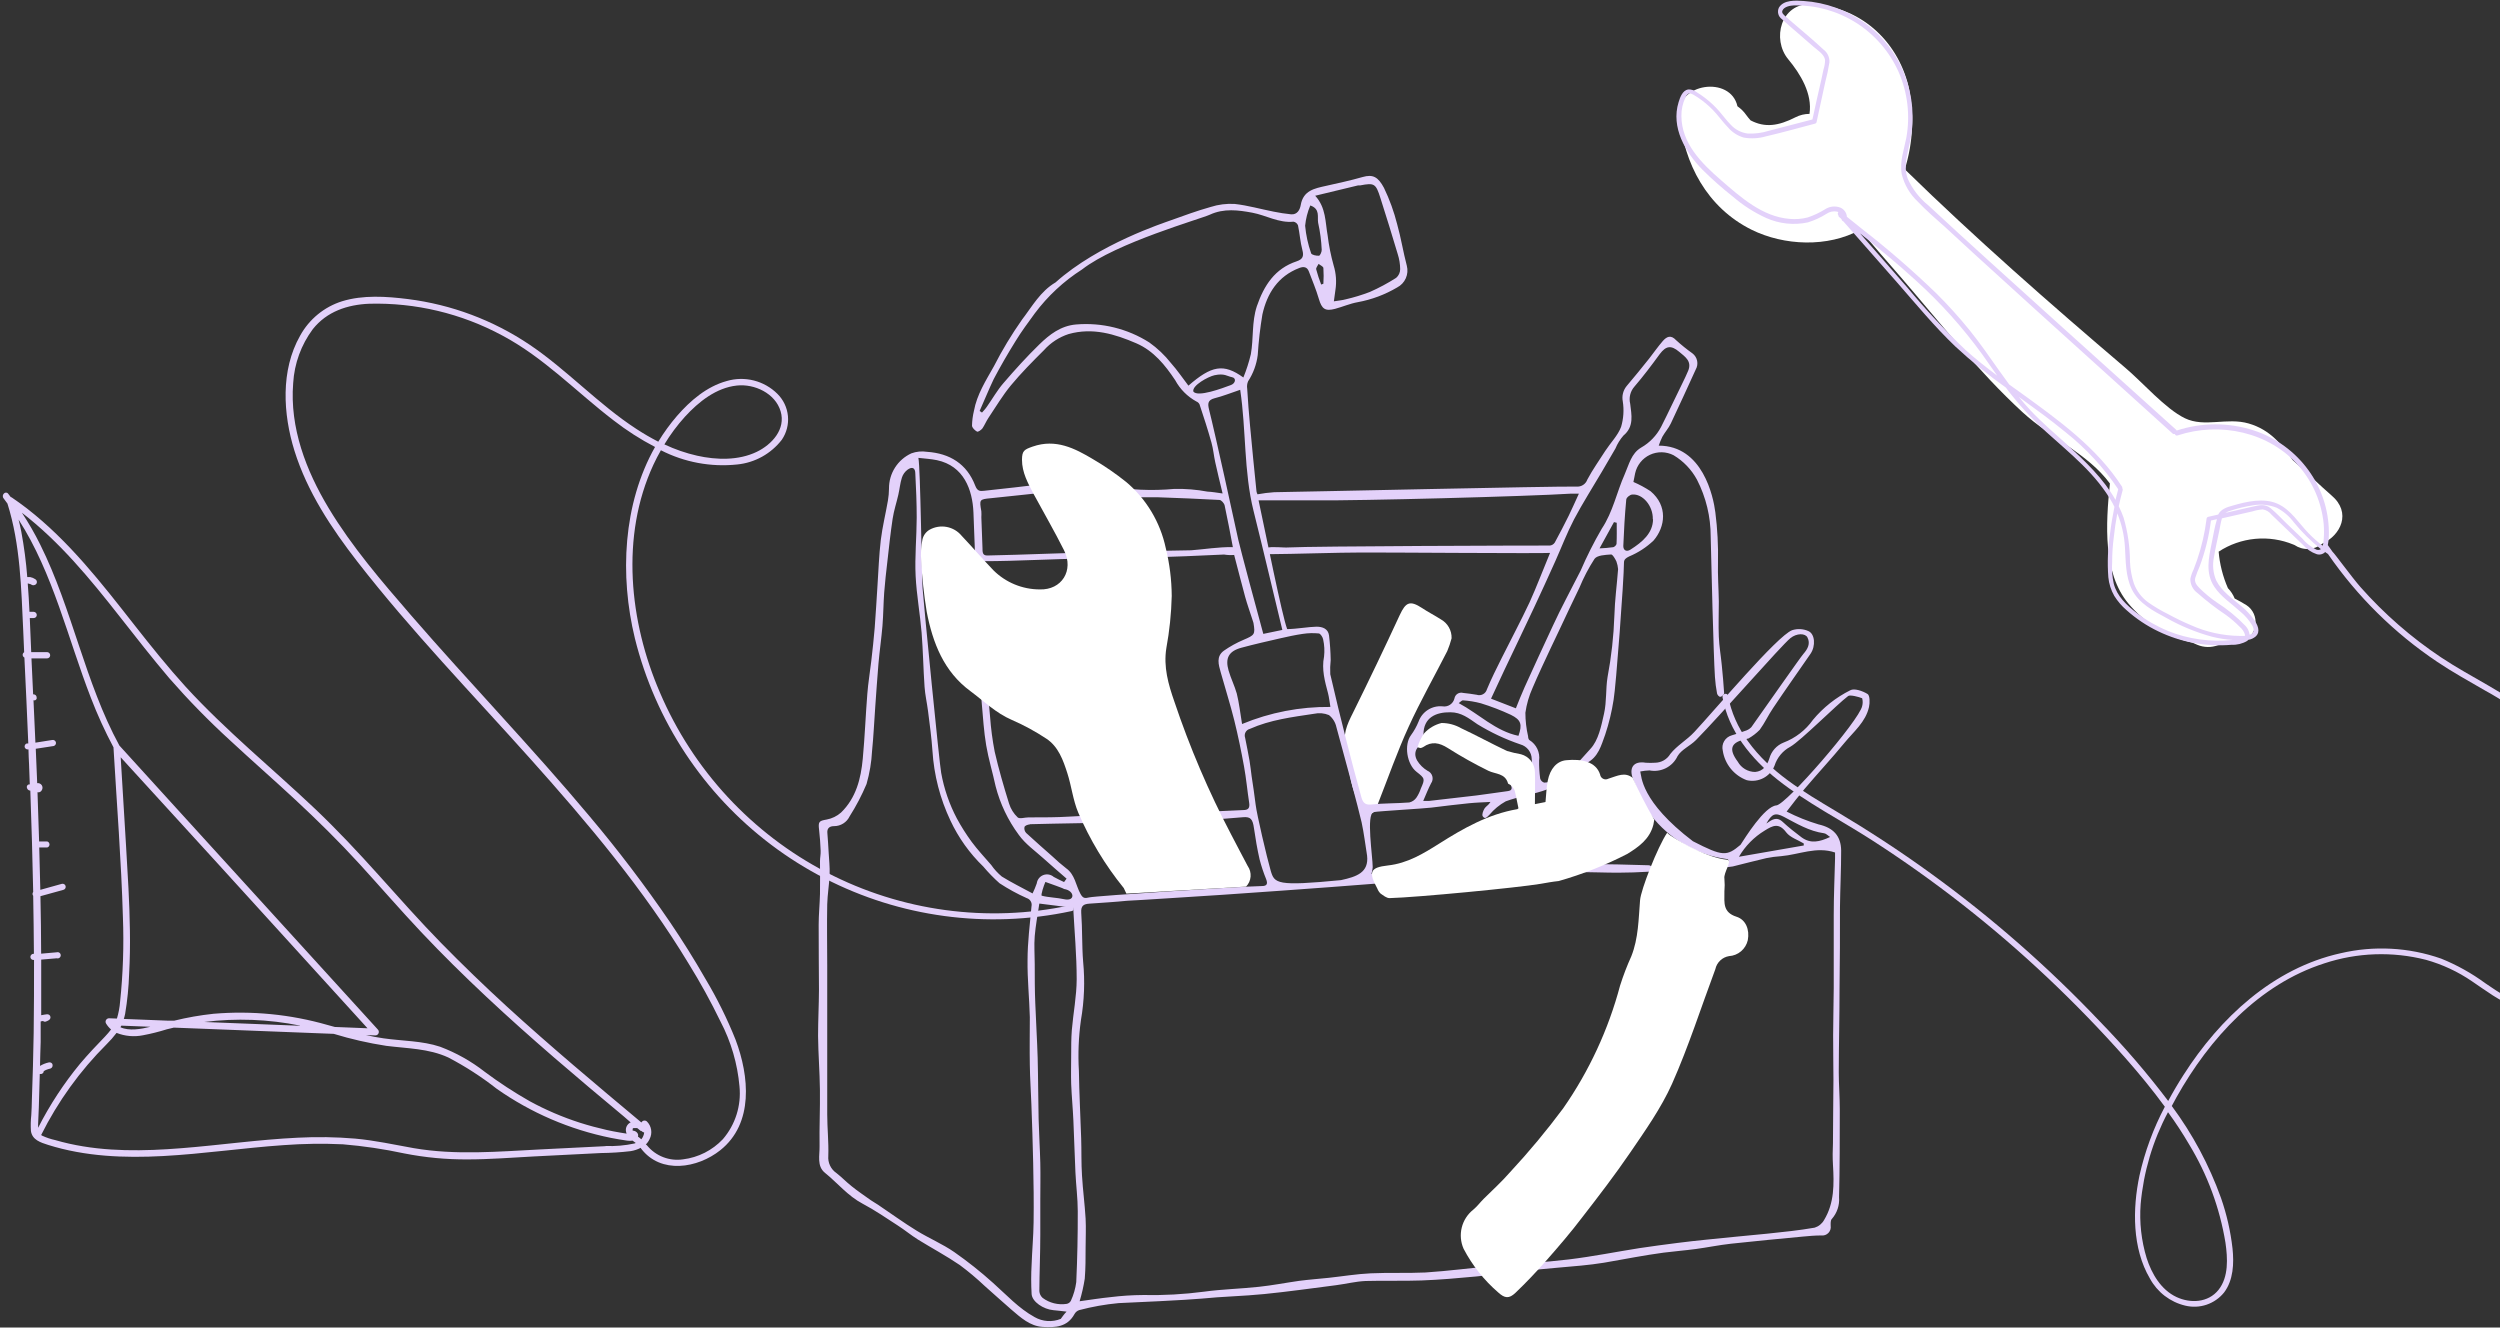 <svg width="887" height="471" viewBox="0 0 887 471" fill="none" xmlns="http://www.w3.org/2000/svg">
<rect x="0" y="0" width="887" height="471" fill="#333333" stroke="none"/>
<g clip-path="url(#clip0_4006_15042)">
<path d="M827.182 175.742C822.935 172.064 818.306 167.471 813.486 163.282C809.579 157.754 805.523 152.481 797.814 150.248C790.106 148.015 782.185 151.758 775.22 148.398C768.255 145.039 760.186 135.64 753.985 130.431C727.293 107.701 700.898 84.567 675.819 60.072C678.803 50.529 679.257 40.373 677.136 30.602C673.059 14.017 659.638 2.195 642.544 1.493C631.82 1.068 628.571 13.911 634.453 21.012C638.828 26.285 643.075 33.26 642.013 40.404C640.293 40.405 638.598 40.813 637.065 41.595C630.949 44.72 626.214 45.38 621.096 42.7C620.553 42.097 620.043 41.466 619.567 40.808C618.721 39.594 617.664 38.543 616.446 37.704C614.025 26.732 594.722 29.432 595.827 41.106C597.44 58.116 605.701 73.68 621.457 81.505C632.988 87.204 648.489 87.884 660.041 81.505C664.607 87.182 669.491 92.647 674.226 98.133C688.199 114.335 701.832 131.749 717.567 146.229C727.76 155.564 740.926 161.113 748.591 171.553C747.105 186.055 746.107 203.256 755.111 214.079C760.953 221.102 768.948 225.998 777.853 228.006C778.427 228.261 779 228.538 779.595 228.772C781.949 229.768 784.597 229.814 786.984 228.899C789.814 228.74 792.615 228.248 795.33 227.432C801.276 225.901 801.934 217.843 796.986 214.674C795.479 213.718 794.098 213.016 792.867 212.357C792.311 210.987 791.496 209.738 790.467 208.678C788.669 204.572 787.557 200.197 787.176 195.729C791.062 193.181 795.512 191.62 800.137 191.183C804.763 190.746 809.425 191.445 813.719 193.22L814.08 193.369C815.545 194.365 817.291 194.86 819.06 194.78C820.828 194.699 822.523 194.048 823.891 192.923C830.474 189.967 834.466 181.866 827.182 175.742Z" fill="white"/>
<path d="M515.027 226.454C514.623 228.014 514.104 229.542 513.477 231.026C508.912 239.999 503.921 248.78 499.759 257.923C495.724 266.747 492.518 275.954 488.951 285.012C488.716 285.743 488.425 286.454 488.08 287.138C487.893 287.63 487.561 288.052 487.129 288.351C486.697 288.649 486.184 288.809 485.659 288.809C485.134 288.809 484.621 288.649 484.189 288.351C483.757 288.052 483.425 287.63 483.238 287.138C480.39 282.091 478.754 276.449 478.46 270.66C478.519 269.026 478.303 267.395 477.823 265.833C476.04 261.006 477.93 257.073 480.053 252.863C485.716 241.423 491.244 229.87 496.638 218.204C498.761 213.654 500.226 212.91 504.558 215.738C506.682 217.162 509.018 218.332 511.162 219.714C512.366 220.37 513.364 221.347 514.047 222.537C514.729 223.727 515.068 225.083 515.027 226.454Z" fill="white"/>
<path d="M433.779 175.083C432.781 170.958 431.932 167.492 431.167 164.005C430.658 161.709 430.466 159.327 429.829 157.052C428.555 152.481 427.09 147.973 425.582 143.444C425.347 142.988 424.955 142.633 424.478 142.445C421.297 140.709 418.686 138.087 416.961 134.896C413.372 129.517 409.338 124.499 403.201 121.82C395.514 118.503 387.678 116.121 379.141 118.524C375.781 119.62 372.77 121.586 370.414 124.222C366.379 128.241 362.323 132.323 358.692 136.704C355.719 140.297 353.32 144.358 350.708 148.249C349.901 149.461 349.349 150.822 348.584 151.97C348.138 152.566 347.013 153.331 346.652 153.14C345.866 152.715 344.889 151.758 344.868 151.013C344.906 149.258 345.134 147.511 345.548 145.804C346.609 139.957 349.795 135.024 352.619 129.984C355.559 124.227 358.901 118.685 362.621 113.399C366.188 108.743 369.118 103.363 374.512 100.195C389.738 86.544 413.096 79.039 415.22 78.231C419.955 76.551 424.669 74.786 429.49 73.447C432.264 72.551 435.181 72.183 438.09 72.362C442.719 72.872 447.263 74.191 451.85 75.084C453.907 75.508 455.983 75.827 458.072 76.041C460.302 76.232 461.215 74.361 461.491 72.787C462.383 67.535 466.439 66.855 470.495 65.941C474.55 65.026 479.158 64.048 483.427 62.815C487.164 61.731 488.969 62.815 491.029 66.642C493.029 70.788 494.601 75.126 495.722 79.591C497.081 84.418 497.845 89.394 499.141 94.284C499.529 95.765 499.401 97.334 498.78 98.733C498.159 100.132 497.08 101.278 495.722 101.981C491.402 104.539 486.664 106.31 481.728 107.212C478.989 107.701 476.398 108.849 473.701 109.572C470.134 110.529 468.966 109.572 467.946 106.106C466.927 102.64 465.61 99.557 464.379 96.304C463.763 94.667 462.531 94.497 461.024 95.071C453.4 97.984 449.578 104.086 447.9 111.55C447.102 116.323 446.549 121.135 446.244 125.966C445.825 129.29 444.656 132.475 442.825 135.279C442.469 136.109 442.359 137.024 442.507 137.916C442.783 142.338 443.101 146.74 443.526 151.141C444.227 158.881 445.012 166.599 445.798 174.318C445.86 174.689 445.982 175.048 446.159 175.381C448.111 175.02 450.082 174.772 452.063 174.637C466.078 174.424 549.871 172.51 559.342 172.638C560.168 172.712 560.995 172.508 561.692 172.057C562.388 171.606 562.914 170.935 563.185 170.15C565.054 166.62 567.432 163.303 569.556 159.965C571.425 157.095 574.015 154.522 575.162 151.46C576.036 148.516 576.239 145.414 575.757 142.381C575.572 141.426 575.602 140.442 575.844 139.501C576.087 138.559 576.536 137.684 577.158 136.937C579.834 133.727 582.509 130.559 585.121 127.22C586.778 125.094 588.243 122.968 589.984 120.969C591.343 119.438 592.808 118.673 594.698 120.714C596.53 122.379 598.459 123.934 600.474 125.37C601.335 126.02 601.929 126.962 602.144 128.02C602.359 129.077 602.18 130.177 601.642 131.111C598.733 137.49 595.824 143.869 592.808 150.248C592.023 151.928 590.685 153.374 589.793 154.99C589.297 156.001 588.871 157.045 588.519 158.115C604.084 158.115 607.906 176.167 608.607 181.802C609.353 187.647 609.665 193.538 609.542 199.429C609.414 204.086 609.775 208.785 609.839 213.463C609.839 217.715 609.669 221.776 609.839 225.923C609.966 229.282 610.561 232.599 610.879 235.937C611.198 239.276 611.538 242.635 611.729 245.995C611.729 246.42 610.922 247.164 610.412 247.228C609.903 247.292 609.287 246.505 609.202 246.016C608.839 244.09 608.591 242.145 608.459 240.19C607.928 232.174 607.163 198.94 606.951 190.35C606.96 183.338 605.293 176.427 602.088 170.193C600.149 166.606 597.281 163.609 593.785 161.517C592.493 160.852 591.066 160.492 589.614 160.464C588.162 160.436 586.722 160.742 585.406 161.358C584.09 161.974 582.932 162.883 582.021 164.017C581.111 165.15 580.471 166.477 580.152 167.896C579.919 169.044 579.685 170.193 579.536 171.001C581.653 171.911 583.685 173.007 585.61 174.275C591.81 179.484 590.876 186.905 586.693 191.774C584.168 194.177 581.224 196.094 578.007 197.43C576.84 198.026 576.16 198.472 576.181 199.705C576.181 205.489 573.336 243.741 572.508 248.27C571.867 252.48 570.865 256.628 569.513 260.666C568.112 264.43 567.135 268.703 562.803 270.787C561.465 271.425 560.68 273.381 559.469 274.211C556.18 276.511 552.665 278.47 548.979 280.058C544.201 281.865 539.02 282.524 534.242 284.31C532.035 285.53 530.071 287.145 528.445 289.073C527.659 289.796 526.916 290.923 526.067 289.605C525.706 289.052 526.215 287.649 526.704 286.862C527.192 286.075 528.126 285.714 528.827 284.523C526.3 284.672 523.752 284.736 521.225 284.991C516.766 285.459 512.285 285.969 507.826 286.543C505.384 286.862 488.714 287.819 487.376 288.138C484.637 288.776 487.037 303.872 487.037 307.7C486.967 308.499 486.818 309.29 486.591 310.06C495.531 309.486 504.556 308.784 513.58 308.359C519.951 308.061 526.194 308.359 532.501 308.082C542.736 307.7 552.95 306.955 563.185 306.679C570.469 306.488 577.753 306.828 585.036 306.998C585.61 306.998 586.183 307.657 586.735 307.997C586.204 308.444 585.695 309.23 585.121 309.273C581.405 309.486 577.689 309.634 573.973 309.634C569.386 309.634 564.821 309.401 560.255 309.464C553.205 309.464 546.155 309.805 539.02 310.081C534.773 310.251 530.526 310.655 526.279 310.953C523.837 311.102 521.374 311.335 518.932 311.378C511.818 311.378 495.424 313.249 433.991 317.459C428.916 317.778 401.396 319.585 400.015 319.585C395.556 320.032 391.097 320.287 386.637 320.606C384.514 320.755 383.452 321.265 383.622 323.859C384.047 329.643 383.834 335.469 384.301 341.252C384.966 348.153 384.702 355.111 383.516 361.941C382.683 367.906 382.441 373.938 382.794 379.951C382.9 387.924 383.346 395.919 383.601 403.893C383.749 408.315 383.601 412.738 383.898 417.14C384.195 422.2 384.875 427.261 385.172 432.321C385.363 435.787 385.172 439.253 385.172 442.719C385.172 446.185 385.172 450.054 384.875 453.669C384.451 456.38 383.841 459.059 383.049 461.685C386.892 461.154 390.46 460.58 394.07 460.218C397.853 459.747 401.66 459.499 405.473 459.474C412.748 459.631 420.024 459.233 427.239 458.283C433.609 457.411 440.192 457.263 446.648 456.561C451.447 456.051 456.225 455.115 461.024 454.435C464.485 453.988 467.968 453.733 471.429 453.371C476.355 452.84 481.261 452.011 486.293 451.777C492.77 451.479 499.289 451.777 505.745 451.479C514.005 450.948 522.202 449.842 530.441 449.098C539.169 448.311 547.939 447.907 556.624 446.844C565.309 445.781 573.272 444.165 581.617 442.846C586.162 442.145 590.749 441.571 595.314 440.975C598.683 440.55 602.06 440.167 605.443 439.827C612.642 439.083 619.862 438.402 627.082 437.701C632.688 437.105 638.294 436.553 643.836 435.574C645.263 435.134 646.465 434.159 647.191 432.853C650.865 426.793 650.737 420.095 650.334 413.227C650.185 410.697 650.207 408.167 650.334 405.615C650.334 398.152 650.483 390.731 650.504 383.183C650.504 377.888 650.377 372.551 650.398 367.342C650.398 361.707 650.589 356.094 650.61 350.459C650.61 341.848 650.61 333.236 650.61 324.604C650.61 317.948 650.907 311.272 651.077 304.595C651.077 303.83 651.077 303.064 651.077 302.469C644.452 300.236 638.336 303.213 631.966 303.766C630.19 303.88 628.423 304.115 626.678 304.468C622.686 305.382 618.736 306.466 614.765 307.423C613.746 307.586 612.718 307.686 611.686 307.721L611.07 306.679L613.491 305.595C613.152 305.084 613.067 304.85 612.982 304.829C607.614 304.145 602.435 302.402 597.744 299.701C593.053 297.001 588.943 293.396 585.652 289.095C582.573 285.331 581.278 280.908 579.515 276.698C577.753 272.488 579.515 269.873 583.911 270.617C585.028 270.692 586.149 270.692 587.266 270.617C588.348 270.597 589.407 270.302 590.343 269.759C591.279 269.216 592.062 268.443 592.617 267.513C594.953 264.536 598.499 262.558 601.111 259.752C608.713 251.587 630.458 225.731 635.809 223.605C637.712 222.981 639.778 223.087 641.606 223.903C643.964 224.923 644.261 229.176 642.392 231.94C637.996 238.319 633.452 244.698 629.078 251.247C627.379 253.734 626.126 256.541 624.342 258.944C623.143 260.165 621.778 261.21 620.286 262.048C620.159 262.048 619.947 262.048 619.777 262.154C614.128 263.281 613.13 265.62 616.57 270.256C617.183 271.353 618.077 272.269 619.159 272.907C620.241 273.546 621.472 273.886 622.728 273.892C625.553 273.636 626.975 271.638 627.782 269.044C628.137 267.793 628.773 266.641 629.642 265.675C630.511 264.71 631.589 263.956 632.794 263.473C637.001 261.879 640.638 259.066 643.242 255.393C646.882 251.022 651.386 247.453 656.471 244.91C657.872 244.102 660.888 245.165 662.608 246.229C663.457 246.739 663.457 249.376 663.118 250.864C661.928 256.18 657.703 259.56 654.454 263.515C649.867 269.086 644.94 274.381 640.269 279.888C638.145 282.439 636.022 285.161 633.898 287.946C637.525 289.805 641.313 291.328 645.216 292.497C650.44 293.666 653.18 296.537 653.243 301.788C653.243 308.508 652.904 315.227 652.819 321.946C652.819 331.493 652.819 341.082 652.67 350.566C652.67 360.538 652.415 370.51 652.394 380.482C652.394 384.735 652.755 389.179 652.755 393.517C652.755 403.935 652.755 414.375 652.5 424.773C652.611 426.166 652.44 427.568 651.999 428.894C651.557 430.22 650.854 431.443 649.931 432.491C649.464 432.938 649.506 434.086 649.527 434.915C649.596 435.373 649.559 435.841 649.417 436.282C649.275 436.723 649.033 437.125 648.71 437.457C648.387 437.789 647.992 438.041 647.555 438.194C647.118 438.347 646.652 438.396 646.193 438.339C644.07 438.339 641.798 438.53 639.61 438.743C631.116 439.551 622.622 440.337 614.128 441.273C609.881 441.741 605.847 442.591 601.706 443.144C597.565 443.697 594.061 443.952 590.239 444.441C586.862 444.888 583.507 445.462 580.152 446.036C576.457 446.652 572.763 447.418 569.068 448.013C566.392 448.439 563.695 448.779 560.998 449.034C554.628 449.65 548.257 450.118 541.887 450.777C535.516 451.437 529.74 452.33 523.646 452.904C517.551 453.478 510.777 454.073 504.322 454.307C497.867 454.541 491.114 454.307 484.51 454.498C480.963 454.647 477.438 455.562 473.892 456.008C465.398 457.092 456.904 458.304 448.516 459.134C441.148 459.878 433.652 460.005 426.326 460.75C421.484 461.217 401.353 462.174 396.873 462.344C392.148 462.787 387.467 463.619 382.879 464.832C382.156 465.082 381.555 465.599 381.201 466.278C378.653 470.892 374.364 471.062 369.925 470.786C365.487 470.509 362.175 467.511 358.926 464.726C355.677 461.94 352.555 459.049 349.327 456.221C346.546 453.588 343.611 451.124 340.536 448.842C335.758 445.589 330.64 442.846 325.671 439.784C323.229 438.254 321.021 436.404 318.6 434.852C314.459 432.172 310.404 429.366 306.05 427.069C300.805 424.305 297.174 419.734 292.693 416.119C289.742 413.737 290.846 409.91 290.782 406.699C290.676 400.044 290.995 393.368 290.91 386.691C290.825 380.015 290.315 373.933 290.251 367.555C290.251 362.09 290.549 356.625 290.57 351.161C290.57 343.485 290.421 335.809 290.464 328.133C290.464 324.476 290.846 320.84 290.931 317.183C291.016 313.526 290.931 309.486 290.931 305.637C290.931 304.361 291.228 303.086 291.165 301.81C291.058 299.343 290.91 296.855 290.612 294.41C290.251 291.497 290.612 291.242 293.288 290.774C295.188 290.427 296.958 289.566 298.406 288.287C303.714 283.12 305.456 276.316 306.114 269.15C306.836 261.495 307.112 253.819 307.728 246.165C308.025 242.274 308.684 238.404 309.129 234.534C309.575 230.664 310.021 226.709 310.34 222.797C310.743 217.758 310.998 212.697 311.338 207.658C311.699 202.299 311.869 197.026 312.506 191.604C313.079 186.905 314.226 182.291 315.033 177.613C315.274 176.208 315.402 174.786 315.415 173.361C315.389 170.725 316.127 168.139 317.541 165.916C318.954 163.692 320.982 161.928 323.378 160.837C325.144 160.195 327.044 160.012 328.899 160.305C336.969 160.858 343.042 164.558 346.015 172.319C346.779 174.318 347.735 174.296 349.2 174.126C356.377 173.318 363.555 172.617 370.69 171.596C378.049 170.74 385.495 171.005 392.774 172.383C400.636 173.839 408.66 174.204 416.621 173.467C420.572 173.377 424.522 173.697 428.407 174.424C430.084 174.509 431.656 174.785 433.779 175.083ZM378.419 465.364C376.402 465.13 375.085 464.96 373.748 464.853C370.201 464.534 366.23 461.898 366.018 459.155C365.816 455.657 365.816 452.149 366.018 448.651C366.188 443.654 366.655 438.658 366.719 433.767C366.825 426.644 366.719 419.542 366.57 412.504C366.422 405.466 366.188 398.662 365.933 391.73C365.763 387.138 365.445 382.524 365.381 377.91C365.275 372.254 365.381 366.576 365.381 360.899C365.211 354.159 364.489 347.44 364.574 340.7C364.574 334.321 365.402 327.942 365.976 321.563C366.115 320.952 366.017 320.311 365.701 319.77C365.386 319.229 364.877 318.829 364.277 318.65C360.927 317.155 357.703 315.391 354.636 313.377C352.576 311.55 350.652 309.575 348.881 307.466C344.023 302.776 340.065 297.234 337.202 291.115C333.532 283.358 331.37 274.973 330.832 266.407C330.513 261.687 329.855 256.966 329.26 252.267C328.899 249.397 328.22 246.526 328.029 243.635C327.583 237.256 327.498 230.877 326.988 224.498C326.436 217.779 325.204 211.081 324.865 204.362C324.525 197.643 325.226 190.562 325.247 183.652C325.247 178.464 325.034 173.276 324.758 168.088C324.758 165.961 323.654 165.451 321.977 166.663C321.036 167.377 320.339 168.365 319.981 169.491C319.365 171.447 319.195 173.51 318.728 175.53C318.091 178.336 317.156 181.1 316.71 184.035C315.946 189.074 315.415 194.156 314.842 199.216C314.417 202.874 313.992 206.51 313.716 210.188C313.44 213.867 313.419 218.098 313.1 222.031C312.718 226.518 312.081 230.962 311.678 235.448C311.232 240.594 310.913 245.761 310.531 250.906C310.149 256.052 309.936 261.283 309.406 266.45C309.202 270.417 308.547 274.347 307.452 278.165C305.771 282.153 303.761 285.994 301.442 289.647C300.944 290.689 300.161 291.568 299.183 292.181C298.206 292.795 297.075 293.118 295.921 293.113C294.52 293.113 293.394 293.709 293.543 295.473C293.734 297.812 293.883 300.173 294.01 302.533C294.138 304.893 294.456 307.657 294.35 310.209C294.222 313.781 293.585 317.353 293.5 320.84C293.352 328.133 293.5 335.426 293.5 342.72V378.866C293.5 384.373 293.5 389.859 293.5 395.366C293.5 400.278 294.053 405.19 293.883 410.102C293.777 411.284 293.988 412.474 294.496 413.547C295.004 414.62 295.789 415.537 296.771 416.204C298.639 417.65 300.274 419.393 302.143 420.861C304.267 422.583 306.624 424.156 308.875 425.772C309.724 426.368 310.616 426.835 311.465 427.41C316.073 430.493 320.554 433.788 325.247 436.659C329.6 439.338 334.378 441.337 338.561 444.228C343.383 447.597 347.993 451.262 352.364 455.2C357.142 459.453 361.389 464.173 367.101 467.32C368.497 468.118 370.056 468.588 371.659 468.695C373.263 468.801 374.87 468.542 376.36 467.937C376.869 467.32 377.379 466.406 378.419 465.364ZM348.839 199.11C348.839 202.3 348.839 206.021 348.839 209.742C348.839 213.463 349.051 217.035 349.221 220.692C349.476 226.773 349.688 232.854 350.049 238.914C350.347 244.06 350.771 249.205 351.281 254.33C351.579 258.484 352.125 262.616 352.916 266.705C354.339 272.892 356.123 279.016 358.012 285.097C358.593 286.971 359.646 288.662 361.07 290.009C361.771 290.647 363.597 290.009 364.914 290.009H365.678C370.265 290.009 374.852 290.009 379.417 289.732C385.788 289.456 392.01 288.924 398.317 288.712C406.917 288.414 415.517 288.414 424.096 288.159C429.787 288.01 435.457 287.606 441.084 287.415C442.974 287.415 443.462 286.628 443.207 284.842C442.549 280.589 442.167 276.209 441.381 271.935C440.383 266.45 439.258 260.985 437.92 255.584C436.582 250.184 434.713 244.272 433.121 238.574C432.356 235.831 431.38 232.876 434.31 230.813C436.462 229.321 438.76 228.053 441.169 227.028C445.14 225.327 445.416 225.136 444.736 221.032C444.613 220.533 444.457 220.043 444.269 219.565C443.441 216.971 442.507 214.398 441.785 211.783C440.426 206.807 439.173 201.81 437.878 196.899C436.68 196.995 435.475 196.945 434.289 196.75C425.094 197.196 416.005 197.558 406.811 197.834C399.761 198.047 392.711 198.196 385.576 198.196C373.472 198.26 361.198 199.11 348.839 199.11ZM549.956 196.176C547.28 196.41 490.179 195.984 483.299 196.027C474.805 196.027 458.836 196.58 450.406 196.622C449.451 196.622 450.619 194.921 449.663 194.39C450.64 193.773 455.927 194.39 456.925 194.241C465.844 193.752 543.649 193.539 549.914 193.56C550.261 193.522 550.596 193.407 550.893 193.223C551.191 193.039 551.444 192.791 551.634 192.497C553.354 189.372 555.01 186.118 556.581 182.972C557.813 180.463 558.917 177.89 560.191 175.147C559.087 175.147 558.238 175.147 557.388 175.147C542.12 176.125 481.813 177.698 466.927 177.528C460.111 177.528 453.315 177.528 446.541 177.528C449.026 189.053 454.866 218.438 456.692 223.201C459.813 223.201 464.443 222.372 467.118 222.35C469.242 222.35 471.195 223.073 471.535 225.412C471.882 228.32 472.081 231.244 472.13 234.173C471.943 235.845 471.894 237.531 471.981 239.212C473.786 247.143 475.74 255.053 477.736 262.941C479.392 269.554 481.176 276.145 482.981 282.737C483.448 284.395 484.064 285.714 486.506 285.437C490.965 284.948 495.509 285.076 500.011 284.714C501.035 284.48 501.935 283.874 502.538 283.013C503.209 282.014 503.738 280.926 504.11 279.781C505.638 276.358 505.575 276.167 502.623 273.87C499.098 271.149 498.1 264.217 500.606 260.857C501.7 259.366 502.606 257.745 503.303 256.031C503.914 254.309 505.081 252.841 506.62 251.859C508.158 250.877 509.98 250.437 511.797 250.609C512.731 250.769 513.692 250.565 514.481 250.039C515.271 249.514 515.83 248.706 516.044 247.781C516.102 247.445 516.231 247.125 516.42 246.841C516.61 246.558 516.857 246.317 517.145 246.135C517.433 245.953 517.755 245.833 518.092 245.783C518.43 245.733 518.773 245.755 519.101 245.846C520.715 245.995 522.329 246.25 523.943 246.505C524.305 246.626 524.688 246.672 525.069 246.64C525.449 246.609 525.819 246.5 526.157 246.321C526.494 246.142 526.792 245.897 527.032 245.599C527.272 245.302 527.449 244.959 527.553 244.591C529.125 240.807 530.972 237.128 532.798 233.471C536.09 226.858 539.572 220.373 542.694 213.696C545.157 208.296 547.556 201.917 549.956 196.176ZM347.565 145.825L348.414 146.378C349.009 145.698 349.646 145.06 350.177 144.252C352.13 141.488 353.808 138.49 356.016 135.938C360.094 131.196 364.298 126.54 368.757 122.202C372.367 118.694 376.338 115.59 381.796 115.122C390.915 114.358 400.035 116.598 407.766 121.501C410.663 123.56 413.252 126.023 415.453 128.815C417.704 131.324 419.594 134.152 421.654 136.831C429.829 129.729 434.098 128.836 441.148 133.939C442.237 131.252 443.124 128.488 443.802 125.668C444.8 120.076 444.078 114.314 445.926 108.658C448.474 101.28 452.296 95.284 460.068 92.711C462.192 91.988 462.68 90.925 462.085 88.713C461.321 85.864 461.151 82.887 460.535 79.974C460.406 79.639 460.194 79.343 459.919 79.113C459.644 78.882 459.316 78.725 458.964 78.656C453.698 79.188 449.217 76.381 444.312 75.466C439.406 74.552 434.268 73.85 429.256 76.168C426.071 77.657 396.087 86.119 383.919 95.602C377.424 99.745 371.733 105.033 367.122 111.209C364.786 114.441 362.408 117.588 360.306 121.054C357.588 125.434 354.976 129.921 352.576 134.492C350.771 138.256 349.264 142.083 347.565 145.825ZM377.527 312.951L378.419 311.739C375.659 309.316 372.856 306.955 370.138 304.489C367.42 302.022 363.767 299.45 361.474 296.218C357.635 291.044 354.837 285.173 353.235 278.931C352.194 274.083 350.729 269.32 349.901 264.451C349.073 259.582 348.775 254.5 348.329 249.567C347.82 243.528 347.31 237.468 346.97 231.408C346.758 227.156 346.97 222.903 346.779 218.651C346.779 215.376 346.376 212.102 346.27 208.827C346.078 203.745 345.993 198.664 345.824 193.56C345.696 189.648 345.547 185.714 345.378 181.802C345.038 173.786 342.001 165.281 332.382 163.261C330.258 162.814 327.986 162.708 325.841 162.453C326.585 165.812 327.052 205.127 327.328 208.7C327.837 215.482 333.316 271.17 333.932 274.232C334.947 279.872 336.823 285.323 339.496 290.392C341.06 293.28 342.819 296.057 344.762 298.705C346.885 301.576 349.349 304.17 351.684 306.892C352.745 308.424 354.01 309.805 355.443 310.995C358.862 313.122 362.557 314.929 366.358 316.991C366.925 315.832 367.421 314.639 367.844 313.419C367.929 312.764 368.19 312.145 368.598 311.626C369.007 311.107 369.548 310.709 370.164 310.474C370.78 310.238 371.449 310.174 372.098 310.288C372.748 310.403 373.355 310.691 373.854 311.123C375.022 311.803 376.296 312.335 377.527 312.951ZM485.041 303.575C484.403 299.62 483.936 295.622 483.087 291.71C482.237 287.798 476.207 265.323 474.147 257.966C473.789 256.285 472.858 254.781 471.514 253.713C469.848 253.018 468.009 252.855 466.247 253.245C458.518 254.415 450.703 255.372 443.462 258.604C443.137 258.683 442.832 258.829 442.567 259.033C442.301 259.238 442.082 259.495 441.922 259.79C441.762 260.084 441.665 260.409 441.638 260.743C441.61 261.077 441.653 261.413 441.764 261.729C442.316 264.451 442.846 267.173 443.335 269.915C443.653 271.744 443.823 273.594 444.078 275.423C444.567 278.782 445.119 282.12 445.501 285.48C445.883 288.839 449.493 304.234 450.831 308.869C452.169 313.504 452.954 314.482 475.761 312.271C481.367 311.059 485.72 309.571 485.041 303.575ZM368.757 320.585C368.163 324.561 367.441 328.325 367.122 332.131C366.846 335.426 367.122 338.743 367.122 342.039C367.122 346.632 367.122 351.246 367.313 355.839C367.547 362.345 367.972 368.83 368.163 375.337C368.354 382.587 368.333 389.817 368.503 397.067C368.63 402.234 368.97 407.401 369.097 412.589C369.203 417.055 369.097 421.52 369.097 425.985C369.097 430.046 369.097 434.107 369.097 438.147C369.097 444.803 368.8 451.458 368.757 458.092C368.815 459.016 369.235 459.879 369.925 460.495C371.131 461.392 372.503 462.042 373.96 462.406C375.418 462.771 376.934 462.844 378.419 462.621C378.742 462.567 379.048 462.439 379.313 462.247C379.578 462.055 379.796 461.805 379.948 461.515C380.914 459.412 381.558 457.176 381.859 454.881C382.242 446.525 382.412 438.126 382.39 429.748C382.39 425.156 381.774 420.563 381.562 415.97C381.265 409.868 381.137 403.744 380.84 397.642C380.649 393.283 380.224 388.945 380.054 384.586C379.948 381.163 380.054 377.739 380.054 374.316C380.054 371.361 380.054 368.384 380.288 365.428C380.798 359.432 381.987 353.436 382.008 347.461C382.008 338.956 381.222 330.451 380.776 322.095L368.757 320.585ZM581.979 273.807C582.424 275.252 581.978 284.268 600.644 298.471C611.262 303.936 612.642 303.851 617.526 299.747C619.034 297.451 626.02 286.096 630.267 285.756C633.75 285.48 659.592 255.669 660.697 250.524C660.944 249.612 660.944 248.65 660.697 247.738C659.571 247.27 656.45 246.441 655.749 246.93C651.778 249.907 638.91 262.835 635.215 264.94C632.537 266.356 630.524 268.769 629.609 271.659C628.857 273.563 627.445 275.132 625.631 276.077C623.817 277.022 621.723 277.281 619.734 276.805C617.514 275.974 615.555 274.565 614.062 272.721C612.568 270.878 611.594 268.669 611.24 266.322C610.961 265.181 611.137 263.975 611.732 262.963C612.327 261.95 613.294 261.21 614.426 260.9C615.976 260.432 617.526 259.964 619.012 259.369C619.907 259.138 620.721 258.667 621.37 258.008C626.678 250.524 638.867 233.088 639.844 232.004C641.352 230.281 642.413 228.389 641.288 226.178C640.545 224.647 637.466 224.583 635.215 226.433C631.902 229.133 610.264 253.947 601.727 262.58C599.604 264.706 596.546 265.939 595.187 268.299C594.322 270.129 592.874 271.617 591.07 272.53C589.267 273.442 587.211 273.727 585.227 273.339C584.136 273.38 583.05 273.508 581.979 273.721V273.807ZM365.381 292.518C364.702 292.518 363.704 292.901 363.491 293.39C363.409 293.764 363.418 294.153 363.518 294.523C363.617 294.893 363.805 295.234 364.064 295.516C367.122 298.344 370.244 301.066 373.365 303.83C374.934 305.33 376.579 306.75 378.292 308.082C381.413 310.315 381.69 314.1 383.325 317.098C384.217 318.735 384.875 318.799 386.467 318.395C388.761 317.842 440.065 314.525 447.646 314.376C449.451 314.376 449.896 313.674 449.238 311.952C448.301 309.662 447.521 307.31 446.902 304.914C446.074 301.257 445.437 297.536 444.906 293.836C444.46 290.625 443.717 289.732 441.084 289.945C434.713 290.413 428.343 291.072 421.972 291.327C412.587 291.561 367.356 292.305 365.317 292.433L365.381 292.518ZM437.432 194.198C436.518 189.435 435.584 184.29 434.501 179.314C434.331 178.549 433.333 177.422 432.675 177.379C425.306 176.954 417.938 176.699 410.569 176.423C408.17 176.423 405.749 176.423 403.371 176.423C395.747 175.742 388.145 174.296 380.543 174.296C370.86 174.445 361.219 175.827 351.557 176.763C347.437 177.146 347.459 177.252 348.181 181.398C348.227 182.106 348.227 182.816 348.181 183.524C348.308 186.799 348.478 191.073 348.584 194.347C348.584 195.942 348.584 197.111 350.304 197.09C363.725 196.835 377.761 196.133 391.182 195.921C401.672 195.751 412.162 195.389 422.652 195.24C427.43 194.879 432.208 194.05 437.368 194.113L437.432 194.198ZM574.1 201.917C574.023 200.994 573.823 200.086 573.506 199.216C573.038 198.238 572.168 196.665 571.595 196.729C569.471 196.877 566.711 196.984 565.734 198.281C563.641 201.519 561.85 204.943 560.382 208.508C559.151 210.996 557.962 213.505 556.772 216.035C554.649 220.713 552.313 225.391 550.126 230.09C547.939 234.789 545.752 239.361 543.755 244.081C542.496 246.88 541.638 249.844 541.207 252.884C541.214 255.689 541.535 258.485 542.163 261.219C542.163 261.708 542.333 262.41 542.672 262.601C543.88 263.344 544.844 264.424 545.448 265.708C546.051 266.992 546.268 268.425 546.07 269.83C546.034 271.963 546.161 274.096 546.452 276.209C546.547 276.554 546.727 276.869 546.976 277.125C547.225 277.382 547.534 277.571 547.875 277.676C548.897 277.649 549.905 277.433 550.848 277.038C556.794 275.04 560.34 269.873 564.29 265.684C567.135 262.665 568.133 257.562 569.11 253.203C570.087 248.844 569.662 244.485 570.363 240.211C571.721 233.011 572.53 225.718 572.784 218.396C572.932 212.952 573.676 207.509 574.1 201.917ZM537.831 251.31C538.829 248.844 539.827 246.25 540.974 243.72C544.258 236.476 547.585 229.247 550.954 222.031C552.419 218.885 553.991 215.653 555.562 212.655C557.282 209.231 559.087 205.872 560.807 202.47C563.004 197.361 565.507 192.391 568.303 187.586C572.295 181.589 573.612 174.615 576.457 168.236C577.965 164.813 578.772 160.879 582.254 158.817C585.271 157.102 587.733 154.556 589.347 151.481C592.001 146.272 594.486 140.85 597.055 135.683C597.714 134.322 598.393 132.94 598.967 131.537C600.347 128.177 597.926 126.625 595.802 124.839C592.851 122.351 591.088 122.713 588.88 125.626C585.992 129.581 583.04 133.514 579.855 137.214C579.145 138.029 578.641 139.003 578.386 140.054C578.131 141.105 578.132 142.202 578.39 143.253C578.836 147.122 579.876 151.332 575.99 154.543C574.805 155.901 573.85 157.446 573.166 159.115L568.324 167.407C565.033 173.021 561.508 178.528 558.471 184.269C555.966 189.074 554.033 194.177 551.803 199.153C549.319 204.638 546.856 210.124 544.286 215.568C540.846 222.924 537.3 230.239 533.817 237.596C532.225 240.977 530.653 244.379 529.018 247.887L537.831 251.31ZM472.002 250.63C471.684 248.844 471.556 247.398 471.195 246.016C470.07 241.763 468.859 237.511 469.773 232.939C470.004 230.916 469.897 228.867 469.454 226.879C469.327 226.093 468.541 224.881 467.968 224.753C466.051 224.558 464.117 224.608 462.213 224.902C459.558 225.285 456.947 225.859 454.335 226.454C449.684 227.517 445.012 228.58 440.447 229.814C435.881 231.047 434.65 233.556 435.903 237.915C436.71 240.7 438.026 243.294 438.812 246.08C439.661 249.503 440.043 253.033 440.68 256.881C450.599 252.768 461.246 250.707 471.981 250.821L472.002 250.63ZM466.63 69.449C470.516 73.702 470.176 78.805 471.047 83.525C471.481 87.118 472.191 90.672 473.17 94.157C474.044 96.983 474.262 99.972 473.807 102.896C473.68 104.065 473.489 105.235 473.255 106.914C474.933 106.638 476.27 106.532 477.502 106.191C480.389 105.521 483.227 104.654 485.996 103.597C489.241 102.166 492.371 100.488 495.361 98.579C495.805 98.198 496.162 97.725 496.408 97.193C496.653 96.661 496.781 96.082 496.783 95.496C496.764 93.706 496.478 91.928 495.934 90.223C493.938 83.518 491.878 76.849 489.755 70.215C488.141 65.133 487.631 64.814 482.641 65.771C482.386 65.771 482.11 65.771 481.877 65.771L466.63 69.449ZM440.022 138.298C436.582 139.468 433.8 140.573 430.934 141.296C428.449 141.934 428.47 143.274 428.98 145.336C431.104 153.714 437.856 184.588 439.364 191.583C439.895 194.028 446.541 218.885 448.219 224.902L454.972 223.499C451.532 209.274 448.24 195.24 444.758 181.271C441.275 167.301 442.167 152.672 440.022 138.298ZM504.959 284.162C506.021 284.162 506.53 284.162 507.083 284.162C512.667 283.524 518.252 282.907 523.858 282.227C527.532 281.759 531.227 281.185 534.9 280.696C536.535 280.483 536.578 279.675 536.005 278.357C535.265 276.402 534.085 274.645 532.557 273.221C531.028 271.798 529.192 270.746 527.192 270.149C523.412 268.937 520.078 266.386 516.32 265.089C513.007 263.962 510.268 260.453 505.872 262.856C502.878 264.472 501.158 266.79 502.772 269.788C503.683 271.299 504.952 272.562 506.467 273.466C506.88 273.636 507.249 273.897 507.547 274.23C507.845 274.563 508.063 274.959 508.186 275.389C508.309 275.819 508.332 276.271 508.255 276.712C508.178 277.152 508.002 277.569 507.741 277.932C506.764 279.803 506 281.759 504.959 284.162ZM504.959 260.772C508.845 258.837 511.903 260.007 515.237 261.963C519.08 264.26 523.455 265.62 527.532 267.534C530.335 268.852 533.499 269.66 535.261 272.68C536.344 274.508 537.64 276.209 538.617 278.08C539.232 279.292 539.848 280.207 541.228 279.59C542.609 278.973 544.308 278.74 544.01 276.507C543.713 274.274 543.607 271.723 543.458 269.341C543.445 268.149 543.044 266.993 542.316 266.049C541.588 265.105 540.572 264.425 539.423 264.111C534.1 262.3 528.994 259.904 524.198 256.966C521.098 254.84 518.507 252.714 514.578 252.714C509.546 252.65 504.98 254.521 505.044 260.73L504.959 260.772ZM586.417 184.226C586.544 179.421 582.743 175.104 579.112 175.466C578.326 175.466 576.988 176.593 576.988 177.294C576.479 182.759 576.16 188.245 575.948 193.731C575.948 195.325 577.137 195.857 578.453 195.028C582.743 192.306 586.438 189.159 586.501 184.226H586.417ZM639.971 299.981V299.258C637.848 297.982 635.151 297.132 633.771 295.346C631.138 291.816 628.993 292.879 626.084 294.708C622.323 296.99 619.192 300.177 616.974 303.979L639.971 299.981ZM517.509 249.439C524.814 253.352 530.632 259.39 538.744 261.07C540.167 257.051 539.721 255.414 536.026 253.607C532.584 252.006 529.036 250.642 525.408 249.524C523.324 248.968 521.19 248.619 519.038 248.482C518.656 248.44 518.146 249.078 517.594 249.439H517.509ZM464.867 72.957C463.91 75.227 463.301 77.629 463.062 80.081C463.362 83.416 464.076 86.702 465.186 89.862C465.356 90.436 467.033 90.797 467.968 90.733C468.371 90.733 469.008 89.266 468.944 88.607C468.799 85.379 468.372 82.171 467.67 79.017C467.331 76.955 468.456 74.169 464.952 72.915L464.867 72.957ZM649.315 296.962C648.38 296.345 647.871 295.729 647.191 295.644C641.904 294.921 637.487 292.22 632.921 289.817C629.821 288.201 628.674 288.733 626.7 292.199C628.589 290.881 630.309 289.562 632.497 291.604C634.684 293.645 636.871 295.325 639.164 297.068C642.435 299.471 645.62 298.684 649.315 296.962ZM423.395 138.915C424.945 141.041 433.63 137.767 436.773 136.597C438.345 136.002 438.769 134.131 437.071 133.812C435.372 133.493 434.459 132.366 430.912 133.131C428.662 133.62 422.864 136.789 423.395 138.915ZM370.902 312.909C370.371 314.1 369.161 317.693 369.628 317.799C371.9 318.416 375.234 318.501 377.527 319.033C381.562 319.968 381.392 315.992 377.527 315.418C376.997 315.014 372.559 313.547 370.902 312.909ZM573.612 185.481L572.635 185.247L567.517 194.56C569.102 194.51 570.683 194.375 572.253 194.156C572.763 194.156 573.527 193.39 573.548 192.944C573.676 190.456 573.612 187.968 573.612 185.481ZM468.753 100.961L469.539 100.663C469.656 98.815 469.656 96.961 469.539 95.113C469.539 94.561 468.435 94.114 467.84 93.625C467.522 94.284 466.842 95.028 466.991 95.581C467.477 97.406 468.065 99.202 468.753 100.961Z" fill="#E3D1FA"/>
<path d="M399.634 317.055L442.105 314.567C443.038 313.607 443.606 312.35 443.71 311.014C443.815 309.678 443.45 308.348 442.678 307.253C440.682 303.532 438.749 299.747 436.775 296.005C428.82 280.854 422.088 265.091 416.644 248.865C414.52 242.763 412.758 236.639 413.819 229.962C414.941 223.849 415.58 217.656 415.731 211.443C415.69 205.709 414.977 200 413.607 194.432C411.661 185.298 406.739 177.07 399.613 171.043C395.903 168.064 391.978 165.364 387.87 162.963C381.287 159.03 374.577 155.606 366.423 158.434C363.407 159.497 362.622 159.901 362.601 163.112C362.601 167.641 364.724 171.468 366.741 175.296C370.33 181.951 374.152 188.5 377.529 195.261C381.096 202.385 376.701 209.401 368.865 209.125C362.733 209.11 356.852 206.682 352.493 202.363C348.628 198.366 345.018 194.113 341.174 190.073C339.826 188.447 337.952 187.345 335.877 186.957C333.803 186.568 331.658 186.919 329.814 187.947C329.195 188.308 328.654 188.789 328.224 189.363C327.794 189.936 327.482 190.59 327.308 191.285C326.781 193.815 326.623 196.408 326.841 198.982C327.16 205.031 327.813 211.058 328.794 217.035C330.918 228.07 334.868 238.297 344.317 245.229C349.095 248.78 353.342 252.99 358.969 255.414C363.255 257.276 367.369 259.51 371.264 262.091C375.511 264.897 377.21 269.703 378.697 274.338C380.183 278.973 380.693 283.864 382.54 288.265C386.661 297.92 392.107 306.952 398.721 315.099C398.828 315.227 399.528 316.928 399.634 317.055Z" fill="white"/>
<path d="M616.063 325.241C611.263 323.689 611.816 320.308 611.816 316.843C611.805 316.673 611.805 316.502 611.816 316.332C611.954 314.79 611.954 313.239 611.816 311.697C611.455 309.741 614.661 305.318 612.941 305.063C604.32 304.234 592.449 296.43 591.833 295.814C591.722 295.688 591.623 295.553 591.536 295.41C588.096 300.534 582.171 315.694 581.895 319.394C581.343 326.092 581.343 332.875 578.795 339.275C577.259 342.666 575.926 346.145 574.803 349.694C570.662 365.268 563.835 379.998 554.63 393.219C548.762 401.114 542.467 408.68 535.773 415.885C532.864 419.223 529.53 422.264 526.429 425.326C525.155 426.602 524.072 428.069 522.713 429.196C520.689 430.795 519.253 433.023 518.631 435.528C518.008 438.033 518.234 440.675 519.273 443.038C522.351 448.946 526.524 454.214 531.568 458.56C533.904 460.686 535.412 460.835 537.663 458.709C541.485 455.073 545.138 451.203 548.641 447.227C553.037 442.23 557.39 437.169 561.382 431.896C567.201 424.39 572.998 416.842 578.37 408.975C583.743 401.107 589.349 393.198 593.235 384.544C599.117 371.318 603.534 357.433 608.609 343.846C608.861 342.68 609.458 341.617 610.321 340.794C611.184 339.971 612.275 339.427 613.451 339.232C615.023 339.139 616.524 338.537 617.726 337.517C618.928 336.497 619.768 335.115 620.118 333.577C620.819 329.898 619.46 326.283 616.063 325.241Z" fill="white"/>
<path d="M579.263 275.954C576.439 273.828 574.039 275.21 570.62 276.294C570.335 276.445 570.019 276.524 569.697 276.525C569.375 276.526 569.058 276.449 568.772 276.3C568.486 276.152 568.24 275.937 568.056 275.673C567.871 275.409 567.753 275.104 567.711 274.785C566.246 270.213 561.128 269.193 555.692 269.724C552.379 270.043 549.98 272.701 549.13 277.06C548.663 279.484 548.599 281.993 548.345 284.544L544.586 285.31C544.586 281.334 544.713 277.655 544.586 273.998C544.582 272.54 544.097 271.123 543.206 269.97C542.315 268.816 541.068 267.99 539.659 267.619C537.983 267.322 536.324 266.932 534.69 266.45C529.191 263.856 523.861 260.921 518.361 258.349C516.258 257.15 513.879 256.52 511.459 256.52C509.114 257.095 506.989 258.344 505.344 260.113C504.264 261.629 503.453 263.32 502.944 265.11C503.286 265.247 503.642 265.347 504.006 265.408C504.344 265.349 504.669 265.226 504.961 265.046C507.977 262.92 510.695 263.516 513.689 265.408C518.331 268.353 523.131 271.044 528.065 273.467C530.592 274.7 533.99 274.296 535.03 277.889C535.03 278.187 535.774 278.293 536.05 278.612C536.633 279.138 537.096 279.784 537.409 280.505C537.961 282.631 538.3 284.757 538.746 286.777C538.576 286.905 538.47 287.053 538.322 287.096C528.044 288.861 519.21 293.879 510.546 299.365C505.046 302.831 499.398 306.296 492.454 307.062C485.956 307.785 485.531 309.443 488.695 315.312C488.938 315.951 489.315 316.531 489.8 317.013C490.798 317.693 491.923 318.671 493.027 318.65C502.774 318.395 538.449 314.95 546.54 313.59C548.663 313.228 550.787 312.824 553.038 312.59C561.455 310.196 569.614 306.97 577.394 302.958C581.301 300.534 585.336 297.77 586.631 292.561C586.759 291.986 586.844 291.412 586.929 290.838C584.127 286.008 581.569 281.04 579.263 275.954Z" fill="white"/>
<path d="M379.568 321.223C350.338 327.459 319.853 323.334 293.324 309.554C266.795 295.774 245.871 273.194 234.129 245.676C223.278 220.586 220.093 190.201 231.836 164.877C232.642 163.133 233.534 161.432 234.49 159.752C242.847 164.037 252.271 165.789 261.607 164.792C264.693 164.479 267.683 163.541 270.395 162.035C273.107 160.529 275.485 158.487 277.385 156.031C279.077 153.561 279.846 150.573 279.559 147.591C279.272 144.609 277.946 141.824 275.813 139.723C273.495 137.425 270.603 135.792 267.439 134.995C264.275 134.199 260.956 134.267 257.827 135.194C250.756 137.129 244.895 142.168 240.181 147.59C237.727 150.444 235.511 153.495 233.556 156.712C230.895 155.346 228.308 153.841 225.805 152.204C212.278 143.401 201.278 131.324 187.921 122.309C174.979 113.602 160.179 108.053 144.708 106.106C137.085 105.149 128.782 104.597 121.349 106.893C115.011 108.894 109.686 113.266 106.485 119.098C99.499 131.388 100.412 146.91 104.489 159.986C109.033 174.509 117.591 187.415 126.849 199.344C145.834 223.775 167.493 246.122 188.091 269.15C208.689 292.178 228.438 315.609 244.322 341.89C248.439 348.53 252.21 355.379 255.619 362.409C259.37 369.576 261.666 377.418 262.371 385.479C262.702 388.836 262.349 392.224 261.335 395.44C260.32 398.657 258.664 401.633 256.468 404.19C252.734 408.144 247.741 410.671 242.347 411.335C239.982 411.689 237.566 411.424 235.334 410.567C233.102 409.71 231.128 408.29 229.606 406.444C229.488 406.276 229.326 406.144 229.139 406.062C229.71 405.501 230.171 404.837 230.498 404.105C231.018 403.096 231.201 401.947 231.022 400.826C230.842 399.705 230.309 398.671 229.5 397.875C229.356 397.752 229.186 397.662 229.002 397.614C228.819 397.566 228.627 397.56 228.441 397.597C228.254 397.634 228.079 397.712 227.928 397.827C227.777 397.941 227.653 398.089 227.567 398.258C211.45 384.777 195.332 371.276 179.81 357.093C171.825 349.779 163.99 342.209 156.451 334.512C148.913 326.815 141.587 318.522 134.26 310.379C126.934 302.235 119.651 294.453 111.794 286.989C103.937 279.526 96.228 272.828 88.435 265.727C80.642 258.625 72.997 251.438 65.905 243.698C59.534 236.682 53.567 229.24 47.706 221.776C36.133 207.02 24.518 192.008 9.589 180.42C7.827 179.059 6.001 177.741 4.153 176.486C4.044 176.413 3.921 176.363 3.792 176.338C3.474 175.955 3.198 175.551 2.9 175.168C1.945 173.999 0.352 175.636 1.265 176.805L2.646 178.676C7.254 193.305 7.53 208.785 8.252 223.988L8.57 231.408C8.411 231.503 8.279 231.636 8.186 231.796C8.093 231.956 8.042 232.138 8.039 232.323C8.042 232.527 8.101 232.726 8.209 232.899C8.318 233.071 8.472 233.211 8.655 233.301C9.151 243.436 9.611 253.593 10.035 263.77H9.526C9.249 263.85 9.014 264.034 8.872 264.285C8.729 264.535 8.689 264.831 8.761 265.11C8.845 265.384 9.03 265.616 9.279 265.758C9.527 265.9 9.821 265.942 10.099 265.875C10.099 267.662 10.248 269.448 10.311 271.234C10.418 273.594 10.481 275.954 10.566 278.293H10.226C9.96 278.381 9.734 278.562 9.589 278.803C9.527 278.933 9.495 279.074 9.495 279.218C9.495 279.361 9.527 279.503 9.589 279.633C9.669 279.903 9.842 280.137 10.078 280.292C10.283 280.423 10.515 280.503 10.757 280.526C11.182 292.497 11.543 304.468 11.777 316.46C11.623 316.658 11.54 316.901 11.54 317.151C11.54 317.401 11.623 317.644 11.777 317.842C11.904 324.689 11.989 331.542 12.031 338.403H11.862C11.574 338.414 11.302 338.535 11.1 338.74C10.899 338.946 10.784 339.221 10.779 339.509C10.779 339.796 10.893 340.072 11.096 340.276C11.299 340.479 11.574 340.593 11.862 340.593H12.074C12.074 349.247 12.074 357.88 11.947 366.534C11.819 374.415 11.607 382.304 11.309 390.199C11.309 392.007 11.182 393.835 11.097 395.643C10.896 397.507 10.853 399.385 10.97 401.256C11.416 404.446 14.41 405.36 17.064 406.21C30.23 410.357 44.181 410.909 57.857 410.165C72.148 409.4 86.333 407.274 100.603 406.295C107.605 405.771 114.633 405.672 121.647 405.998C128.964 406.607 136.234 407.686 143.413 409.23C150.819 410.691 158.352 411.403 165.901 411.356C173.715 411.356 181.53 410.718 189.259 410.314L213.17 409.102C216.719 409.067 220.263 408.84 223.787 408.422C225.023 408.22 226.22 407.825 227.334 407.252C227.366 407.359 227.416 407.46 227.482 407.55C234.469 416.672 247.486 414.524 255.555 408.103C267.51 398.598 265.833 381.779 260.991 368.915C257.994 361.41 254.401 354.158 250.246 347.227C246.339 340.381 242.134 333.704 237.718 327.176C228.868 314.205 219.363 301.693 209.241 289.69C188.792 265.259 166.665 242.337 145.812 218.268C135.386 206.212 124.853 193.986 116.614 180.292C108.587 166.961 102.748 151.715 104.022 135.917C104.433 128.995 106.854 122.344 110.987 116.78C115.956 110.529 123.261 108.084 131.033 107.765C147.441 107.34 163.675 111.21 178.132 118.992C192.997 126.88 204.506 139.064 217.714 149.164C222.319 152.74 227.237 155.893 232.409 158.583C221.006 178.804 219.838 204.171 225.253 226.475C232.511 255.743 249.604 281.618 273.663 299.758C297.722 317.897 327.281 327.195 357.377 326.092C365.033 325.822 372.651 324.876 380.141 323.264C381.543 323.115 380.948 320.989 379.568 321.223ZM243.048 147.824C247.868 142.572 254.09 137.575 261.437 136.789C267.68 136.108 275.049 139.531 276.96 145.91C278.871 152.289 273.86 157.733 268.466 160.327C261.968 163.431 254.238 163.218 247.358 161.687C243.344 160.778 239.442 159.43 235.721 157.669C237.842 154.159 240.295 150.862 243.048 147.824ZM42.27 218.502C48.131 225.965 53.907 233.386 60.086 240.658C66.808 248.352 73.954 255.664 81.491 262.558C89.2 269.724 97.12 276.634 104.85 283.821C112.579 291.008 120.309 298.599 127.529 306.509C134.749 314.419 141.969 322.775 149.422 330.685C156.876 338.594 164.584 346.185 172.484 353.585C188.24 368.363 204.74 382.311 221.324 396.111L223.766 398.237L223.511 398.343C223.022 398.633 222.625 399.058 222.369 399.566C222.113 400.075 222.008 400.647 222.067 401.214C222.107 401.557 222.193 401.893 222.322 402.213C221.529 402.114 220.744 401.986 219.965 401.83C218.394 401.575 216.822 401.256 215.272 400.916C212.066 400.193 208.902 399.342 205.759 398.343C199.594 396.365 193.629 393.809 187.943 390.71C182.409 387.564 177.076 384.077 171.974 380.27C167.18 376.523 161.846 373.526 156.154 371.382C149.783 369.256 142.797 369.362 136.108 368.405C133.984 368.107 131.861 367.703 129.844 367.236L133.177 367.363C133.424 367.363 133.664 367.289 133.868 367.151C134.072 367.013 134.23 366.817 134.321 366.588C134.412 366.359 134.433 366.108 134.381 365.867C134.328 365.626 134.205 365.407 134.027 365.237C110.159 338.97 86.283 312.746 62.401 286.564L42.355 264.515C30.102 241.976 25.686 216.163 14.282 193.241C12.347 189.332 10.169 185.547 7.763 181.908C21.12 192.2 31.929 205.319 42.27 218.502ZM75.758 359.687C71.058 360.188 66.397 361.005 61.806 362.133H59.556L43.926 361.516C44.117 360.93 44.273 360.334 44.394 359.73C45.187 355.018 45.662 350.259 45.816 345.484C46.093 340.402 46.178 335.299 46.093 330.217C45.965 320.117 45.307 310.017 44.712 299.939C44.075 289.52 43.445 279.101 42.822 268.682C65.997 294.013 89.115 319.387 112.176 344.803L130.396 364.833L118.78 364.365L116.147 363.642C103.035 359.88 89.349 358.54 75.758 359.687ZM106.442 363.94L72.466 362.6C83.786 361.183 95.261 361.613 106.442 363.876V363.94ZM53.355 364.301C50.042 365.131 45.795 365.875 42.737 364.471C42.843 364.28 42.95 364.089 43.035 363.897L53.355 364.301ZM18.678 377.739C18.599 377.452 18.409 377.208 18.15 377.061C17.891 376.913 17.585 376.874 17.298 376.953C16.204 377.192 15.157 377.609 14.197 378.186C14.197 375.358 14.389 372.53 14.431 369.681C14.431 367.257 14.431 364.833 14.431 362.409L15.28 362.239L15.408 362.366C15.531 362.44 15.668 362.488 15.811 362.506C15.953 362.525 16.098 362.513 16.236 362.473L17.064 362.111C17.235 362.03 17.393 361.922 17.531 361.792C17.652 361.688 17.75 361.56 17.816 361.415C17.883 361.27 17.917 361.112 17.917 360.952C17.917 360.793 17.883 360.635 17.816 360.49C17.75 360.345 17.652 360.216 17.531 360.113C17.292 359.936 17 359.846 16.703 359.857C16.353 359.876 16.004 359.925 15.663 360.006L14.622 360.198C14.622 353.627 14.622 347.057 14.622 340.466L20.143 339.998C20.308 340.045 20.481 340.053 20.649 340.022C20.817 339.99 20.975 339.92 21.111 339.817C21.248 339.714 21.359 339.581 21.435 339.428C21.511 339.275 21.551 339.106 21.551 338.935C21.551 338.764 21.511 338.595 21.435 338.442C21.359 338.288 21.248 338.155 21.111 338.052C20.975 337.949 20.817 337.879 20.649 337.848C20.481 337.816 20.308 337.825 20.143 337.872L14.601 338.361C14.601 331.556 14.473 324.774 14.346 317.97L22.5 315.716C22.782 315.64 23.022 315.454 23.167 315.201C23.312 314.948 23.351 314.647 23.275 314.365C23.199 314.083 23.015 313.843 22.762 313.698C22.509 313.552 22.209 313.513 21.927 313.589L14.304 315.716C14.197 310.698 14.07 305.701 13.921 300.683H16.767C16.998 300.617 17.201 300.477 17.345 300.285C17.49 300.094 17.568 299.86 17.568 299.62C17.568 299.379 17.49 299.146 17.345 298.954C17.201 298.762 16.998 298.622 16.767 298.556H13.879C13.709 292.73 13.518 286.904 13.306 281.078C13.515 281.132 13.734 281.132 13.943 281.078C14.121 281.031 14.288 280.948 14.434 280.835C14.58 280.722 14.702 280.58 14.792 280.419C14.974 280.156 15.076 279.845 15.083 279.525C15.091 279.205 15.005 278.89 14.835 278.618C14.666 278.347 14.421 278.131 14.13 277.997C13.839 277.864 13.515 277.819 13.199 277.868L12.69 265.663C14.813 265.344 16.937 265.046 19.06 264.685C19.342 264.605 19.58 264.418 19.723 264.163C19.867 263.907 19.903 263.606 19.825 263.324C19.741 263.045 19.552 262.81 19.299 262.667C19.046 262.525 18.747 262.486 18.466 262.558C16.512 262.835 14.537 263.175 12.562 263.494C12.35 258.476 12.116 253.479 11.883 248.461H11.989C12.127 248.504 12.275 248.504 12.414 248.461C12.553 248.416 12.677 248.336 12.775 248.227C12.882 248.137 12.963 248.02 13.008 247.887C13.038 247.747 13.038 247.602 13.008 247.462C13.006 247.168 12.892 246.887 12.69 246.675C12.587 246.572 12.464 246.49 12.329 246.435C12.194 246.381 12.05 246.354 11.904 246.356H11.755C11.557 242.104 11.359 237.851 11.161 233.598H16.703C16.996 233.598 17.277 233.482 17.484 233.275C17.691 233.067 17.807 232.786 17.807 232.493C17.808 232.198 17.692 231.914 17.485 231.703C17.279 231.493 16.998 231.371 16.703 231.366H11.076C10.885 227.347 10.736 223.328 10.566 219.289H11.947C12.239 219.282 12.518 219.169 12.732 218.97C12.835 218.867 12.917 218.744 12.972 218.609C13.026 218.474 13.053 218.329 13.051 218.183C13.045 217.891 12.927 217.613 12.721 217.407C12.515 217.201 12.238 217.083 11.947 217.077H10.46C10.312 213.718 10.099 210.358 9.844 207.02H9.972C10.261 207.075 10.544 207.153 10.821 207.254C11.021 207.344 11.213 207.45 11.394 207.573C11.675 207.679 11.985 207.679 12.265 207.573C12.547 207.494 12.79 207.312 12.945 207.062C13.093 206.802 13.134 206.494 13.058 206.204C12.983 205.914 12.797 205.665 12.541 205.51C11.99 205.134 11.369 204.874 10.715 204.745C10.369 204.714 10.021 204.714 9.674 204.745C9.253 199.331 8.544 193.944 7.551 188.606C7.275 187.16 6.935 185.714 6.595 184.354C18.89 203.49 24.029 226.433 32.247 247.589C34.562 253.61 37.242 259.482 40.274 265.174C40.253 265.236 40.253 265.303 40.274 265.365C41.442 285.374 43.035 305.424 43.608 325.454C43.987 335.437 43.654 345.435 42.61 355.371C42.455 357.412 42.077 359.429 41.484 361.388L38.681 361.282C38.466 361.283 38.254 361.34 38.067 361.449C37.881 361.558 37.726 361.713 37.618 361.901C37.511 362.088 37.455 362.3 37.455 362.516C37.455 362.733 37.512 362.945 37.62 363.132C38.098 363.931 38.7 364.648 39.403 365.258C38.74 366.125 38.032 366.955 37.28 367.746C34.222 370.893 31.186 374.125 28.382 377.442C22.614 384.445 17.63 392.06 13.518 400.15C13.518 399.746 13.518 399.342 13.518 398.917L13.773 392.857C13.921 388.924 14.006 384.99 14.113 381.056C14.274 381.09 14.44 381.09 14.601 381.056C14.856 381.026 15.092 380.903 15.264 380.711C15.435 380.52 15.532 380.272 15.535 380.015C15.769 379.874 16.01 379.747 16.257 379.632C16.787 379.417 17.334 379.246 17.892 379.121C18.179 379.024 18.415 378.818 18.55 378.547C18.686 378.277 18.709 377.963 18.614 377.676L18.678 377.739ZM214.869 406.657L191.871 407.805C176.815 408.571 161.696 409.931 146.768 407.359C139.866 406.125 133.029 404.616 126.021 403.978C119.22 403.404 112.388 403.297 105.572 403.659C91.79 404.318 78.136 406.295 64.397 407.38C51.125 408.443 37.577 408.698 24.496 405.764C22.861 405.402 21.226 404.977 19.612 404.509C17.987 404.155 16.406 403.62 14.898 402.915L14.601 402.702C20.553 390.776 28.398 379.897 37.832 370.489C39.105 369.238 40.283 367.895 41.357 366.47C44.325 367.649 47.569 367.945 50.7 367.321C53.572 366.782 56.408 366.072 59.194 365.194C60.023 364.96 60.851 364.79 61.679 364.599L112.346 366.576L118.419 366.81C124.51 368.672 130.727 370.094 137.021 371.063C144.517 372.02 152.098 371.977 159.084 375.209C165.123 378.369 170.859 382.077 176.221 386.287C188.384 394.843 202.187 400.78 216.759 403.723C218.67 404.105 220.602 404.424 222.535 404.701C223.169 404.786 223.811 404.786 224.446 404.701L225.274 405.317L225.571 405.53L225.146 405.7C221.751 406.438 218.276 406.738 214.805 406.593L214.869 406.657ZM227.61 404.275C227.327 404.01 227.03 403.761 226.718 403.531L226.357 403.276C226.718 402.064 225.529 401.15 224.467 401.15V401.022V400.767C224.455 400.711 224.455 400.653 224.467 400.597C224.475 400.555 224.475 400.512 224.467 400.469L224.573 400.363L224.743 400.236H225.062H225.507H225.677H226.017L226.251 400.363L227.334 401.256C227.334 401.256 227.504 401.256 227.567 401.256L227.822 401.469C228.019 401.654 228.274 401.767 228.544 401.788C228.527 402.092 228.47 402.392 228.374 402.681C228.207 403.243 227.925 403.764 227.546 404.212L227.61 404.275Z" fill="#E3D1FA"/>
<path d="M898.677 253.798C888.697 245.591 876.763 240.339 866.06 233.216C855.508 226.175 845.909 217.799 837.499 208.296C834.463 204.851 828.071 196.048 827.604 195.793C827.03 194.985 826.457 194.198 825.905 193.39C826.199 191.842 826.327 190.267 826.287 188.691C826.196 180.82 823.658 173.172 819.025 166.812C814.235 160.221 807.498 155.304 799.765 152.757C790.84 149.823 781.212 149.823 772.287 152.757C772.243 152.641 772.17 152.538 772.074 152.459C757.323 139.206 742.579 125.923 727.841 112.613C713.253 99.387 698.558 86.268 684.161 72.851C681.009 70.315 678.505 67.065 676.856 63.368C675.221 58.882 676.856 54.416 677.748 49.951C679.342 42.128 678.664 34.011 675.794 26.562C672.968 19.184 668.053 12.792 661.652 8.17C655.279 3.572 647.745 0.861 639.907 0.345C637.147 0.153 632.772 -0.123 631.137 2.748C630.817 3.439 630.747 4.222 630.941 4.959C631.135 5.697 631.58 6.343 632.199 6.788C634.004 8.467 635.894 10.02 637.741 11.635L643.39 16.547C644.77 17.738 647.318 19.311 647.531 21.31C647.524 22.445 647.337 23.572 646.978 24.648L646.193 28.305L644.558 35.492C644.048 37.789 643.56 40.085 643.05 42.382C637.89 43.721 632.751 45.082 627.591 46.4C625.163 47.17 622.617 47.501 620.074 47.378C617.786 47.078 615.676 45.988 614.107 44.295C612.62 42.807 611.388 41.063 610.008 39.49C608.464 37.716 606.742 36.106 604.869 34.684C603.964 33.989 603.021 33.343 602.045 32.749C601.174 32.035 600.069 31.671 598.945 31.729C596.949 32.09 596.078 34.557 595.568 36.237C592.787 45.188 597.947 54.055 604.062 60.242C607.468 63.619 611.063 66.8 614.829 69.768C618.396 72.852 622.386 75.408 626.678 77.359C631.303 79.423 636.462 79.966 641.415 78.911C643.757 78.193 645.993 77.163 648.061 75.849C648.601 75.477 649.21 75.218 649.852 75.086C650.495 74.955 651.156 74.954 651.799 75.084C651.963 75.125 652.12 75.19 652.266 75.275C652.121 75.422 652.039 75.621 652.039 75.828C652.039 76.035 652.121 76.234 652.266 76.381V76.53C652.275 76.626 652.304 76.72 652.351 76.804C652.399 76.888 652.464 76.962 652.542 77.019L653.073 77.444C653.2 77.593 653.328 77.72 653.434 77.869C653.448 78.026 653.511 78.174 653.614 78.292C653.717 78.41 653.854 78.493 654.007 78.528C660.364 85.758 666.734 93.001 673.119 100.259C679.829 107.935 686.348 115.845 693.717 122.904C699.387 128.168 705.395 133.055 711.703 137.533C712.382 138.468 713.083 139.404 713.826 140.297C717.567 145.013 721.701 149.402 726.185 153.416C734.679 161.092 743.853 168.3 749.544 178.549C749.777 178.974 749.99 179.421 750.202 179.846C749.565 182.95 749.034 186.076 748.652 189.223C747.853 194.378 747.646 199.607 748.036 204.809C748.26 207.147 748.985 209.409 750.16 211.443C751.353 213.348 752.828 215.062 754.534 216.524C757.907 219.537 761.689 222.057 765.767 224.009C773.842 227.896 782.811 229.541 791.738 228.772C793.694 228.864 795.634 228.384 797.323 227.39C797.452 227.286 797.566 227.164 797.662 227.028C798.642 226.878 799.561 226.459 800.317 225.816C802.228 224.073 800.911 221.564 799.701 219.799C798.447 218.08 796.984 216.523 795.348 215.164C792.141 212.399 788.298 209.869 786.344 205.999C785.203 203.377 784.913 200.461 785.516 197.664C786.004 194.56 786.748 191.477 787.385 188.394C787.682 186.905 787.916 185.374 788.34 183.907L799.17 181.441C800.355 181.06 801.581 180.824 802.823 180.739C804.044 180.934 805.145 181.588 805.902 182.568L811.571 188.011L817.114 193.348C818.396 194.84 820.053 195.963 821.913 196.601C822.441 196.779 823.008 196.803 823.549 196.671C824.09 196.539 824.583 196.257 824.971 195.857C825.075 195.953 825.189 196.039 825.31 196.112C825.523 196.282 825.756 196.41 825.969 196.559C836.371 211.648 849.527 224.634 864.744 234.832C870.18 238.489 875.914 241.657 881.583 244.932C887.443 248.128 893.001 251.851 898.189 256.052C902.594 259.791 906.423 264.161 909.55 269.022C915.603 278.729 919.345 289.7 920.486 301.087C921.822 312.533 921.103 324.127 918.362 335.32C915.92 344.995 909.996 357.136 898.253 356.434C892.116 356.051 886.68 352.182 881.774 348.843C876.946 345.3 871.696 342.371 866.145 340.126C854.664 336.097 842.273 335.433 830.428 338.212C806.496 343.528 787.618 361.176 774.728 381.354C772.796 384.352 770.97 387.457 769.271 390.625C761.785 380.734 753.693 371.318 745.042 362.43C726.665 343.057 706.533 325.432 684.904 309.783C674.032 301.895 662.777 294.58 651.247 287.713C639.716 280.845 628.058 273.955 620.18 263.005C616.648 258.227 614.225 252.721 613.087 246.888C612.854 245.612 610.964 246.144 611.155 247.398C613.278 259.412 621.39 269.278 630.712 276.656C641.139 284.906 653.137 290.987 664.285 298.174C686.451 312.453 707.257 328.746 726.44 346.845C736.038 355.903 745.254 365.407 754.046 375.337C758.951 380.908 763.686 386.649 768.082 392.666C764.007 400.379 760.979 408.603 759.078 417.118C756.594 428.919 756.488 442.931 762.794 453.627C764.09 456.021 765.875 458.115 768.034 459.771C770.193 461.427 772.677 462.609 775.323 463.238C777.82 463.847 780.438 463.734 782.873 462.914C785.309 462.093 787.462 460.598 789.083 458.602C792.417 454.222 792.651 448.247 792.099 442.974C791.407 436.85 790.033 430.824 788 425.007C783.812 413.342 777.93 402.359 770.545 392.411L772.244 389.264C783.902 368.49 801.421 349.247 824.652 341.805C836.318 337.941 848.846 337.505 860.752 340.551C866.567 342.178 872.076 344.75 877.06 348.163C881.987 351.459 886.765 355.222 892.413 357.221C894.815 358.137 897.387 358.524 899.952 358.356C902.517 358.187 905.016 357.466 907.278 356.243C911.414 353.616 914.68 349.82 916.664 345.335C921.335 335.745 922.716 324.306 923.034 313.738C923.395 291.497 916.366 268.321 898.677 253.798ZM697.306 124.095C690.051 117.16 683.201 109.813 676.792 102.088C671.13 95.638 665.51 89.21 659.932 82.802C666.685 88.182 673.374 93.668 679.723 99.494C688.502 107.413 696.424 116.236 703.358 125.817C705.12 128.284 706.84 130.793 708.603 133.28C704.738 130.367 700.916 127.348 697.306 124.116V124.095ZM733.405 157.733C728.988 153.778 724.465 149.908 720.388 145.57C718.965 144.061 717.627 142.466 716.311 140.85C721.917 144.911 727.544 148.972 732.895 153.374C740.116 159.101 746.406 165.915 751.54 173.573C751.2 174.828 750.882 176.104 750.584 177.358C746.316 169.831 739.839 163.644 733.363 157.754L733.405 157.733ZM769.144 223.818C765.18 222.198 761.452 220.053 758.059 217.439C754.534 214.738 751.073 211.506 749.947 207.041C749.403 204.507 749.217 201.909 749.395 199.323C749.395 196.488 749.586 193.596 749.968 190.648C750.266 187.798 750.69 184.97 751.221 182.142C752.761 185.908 753.672 189.902 753.918 193.965C754.237 199.025 754.088 204.383 756.36 209.061C758.802 214.079 763.984 216.758 768.677 219.267C773.779 222.153 779.222 224.389 784.879 225.923C787.267 226.52 789.705 226.897 792.162 227.05C784.329 227.884 776.41 226.782 769.101 223.839L769.144 223.818ZM784.709 192.71C783.626 197.941 782.437 203.341 785.622 208.168C788 211.74 791.695 214.122 794.838 216.971C796.523 218.354 797.959 220.015 799.085 221.883C799.807 223.222 799.913 224.519 798.363 225.157H798.151C798.013 224.032 797.531 222.977 796.77 222.138C793.659 218.891 790.165 216.035 786.365 213.633C784.236 212.158 782.239 210.501 780.398 208.678C779.358 207.615 778.508 206.552 778.869 205.064C779.31 203.689 779.828 202.34 780.419 201.024C782.397 195.75 783.751 190.262 784.454 184.673L786.578 184.205C785.728 187.033 785.282 189.925 784.709 192.71ZM787.002 182.568L783.456 183.376C783.293 183.421 783.15 183.519 783.046 183.653C782.943 183.787 782.886 183.951 782.883 184.12C782.274 189.056 781.157 193.915 779.549 198.621C779.145 199.791 778.721 200.939 778.275 202.087C777.748 203.137 777.363 204.253 777.128 205.404C777.12 206.397 777.353 207.376 777.808 208.258C778.263 209.14 778.926 209.897 779.74 210.465C782.902 213.262 786.251 215.841 789.763 218.183C791.522 219.459 793.17 220.882 794.689 222.436C795.53 223.133 796.156 224.054 796.494 225.093C796.526 225.269 796.526 225.449 796.494 225.625C795.836 225.625 795.178 225.625 794.541 225.625C788.631 225.541 782.801 224.253 777.404 221.84C774.629 220.667 771.914 219.354 769.271 217.907C766.77 216.682 764.369 215.26 762.094 213.654C759.819 211.978 758.084 209.672 757.103 207.02C756.295 204.529 755.831 201.94 755.723 199.323C755.705 194.025 754.94 188.757 753.451 183.673C752.966 182.284 752.391 180.927 751.731 179.612C752.156 177.677 752.602 175.764 753.132 173.871C753.164 173.749 753.165 173.621 753.135 173.499C753.106 173.377 753.046 173.263 752.963 173.169C753 173.045 753 172.912 752.963 172.787C744.023 158.817 730.347 149.057 717.139 139.489L712.892 136.448C711.639 134.769 710.429 133.068 709.218 131.367C705.821 126.54 702.466 121.671 698.75 117.078C695.08 112.545 691.167 108.215 687.028 104.108C678.628 95.987 669.796 88.328 660.569 81.165L655.281 76.912C655.23 76.218 654.991 75.551 654.591 74.982C654.191 74.413 653.644 73.963 653.009 73.68C652.137 73.335 651.196 73.201 650.262 73.29C649.328 73.379 648.429 73.688 647.637 74.191C645.676 75.414 643.581 76.405 641.394 77.146C639.267 77.698 637.061 77.871 634.874 77.657C625.255 76.849 617.632 70.002 610.666 63.963C603.701 57.925 596.588 50.844 596.566 41.148C596.524 38.891 597.011 36.655 597.989 34.621C598.179 34.112 598.502 33.665 598.924 33.324C599.603 32.898 600.198 33.324 600.814 33.6C601.848 34.202 602.848 34.862 603.808 35.577C605.723 37.003 607.475 38.636 609.031 40.447C610.391 41.999 611.601 43.679 613.045 45.146C614.526 46.91 616.501 48.191 618.715 48.824C621.304 49.269 623.961 49.124 626.487 48.399C632.347 47.038 638.145 45.401 643.963 43.87C644.095 43.84 644.216 43.775 644.313 43.681C644.41 43.587 644.48 43.469 644.515 43.338C645.563 38.575 646.596 33.82 647.616 29.071C648.228 26.781 648.717 24.46 649.081 22.118C649.135 21.242 648.968 20.367 648.597 19.572C648.226 18.777 647.663 18.088 646.957 17.568C643.453 14.315 639.759 11.189 636.17 8.148C635.278 7.383 634.386 6.617 633.515 5.831C632.645 5.044 632.05 4.512 632.432 3.704C633.006 2.365 635.193 1.961 636.467 1.918C644.283 1.763 651.973 3.914 658.577 8.103C665.181 12.292 670.408 18.335 673.607 25.478C676.827 32.826 677.788 40.969 676.368 48.867C675.561 53.119 673.904 57.372 674.754 61.858C675.674 65.563 677.643 68.922 680.424 71.533C683.46 74.722 686.794 77.614 690.149 80.591L700.767 90.372L722.236 109.891C736.675 122.975 751.129 136.037 765.597 149.079L770.842 153.82C770.948 153.921 771.082 153.987 771.226 154.009C771.37 154.032 771.518 154.011 771.649 153.948C771.665 154.051 771.703 154.149 771.761 154.235C771.82 154.321 771.896 154.393 771.986 154.446C772.075 154.499 772.175 154.531 772.279 154.541C772.382 154.55 772.486 154.537 772.584 154.501C787.597 149.525 805.243 153.225 815.712 165.451C820.655 171.19 823.704 178.32 824.44 185.863C824.599 187.745 824.599 189.637 824.44 191.519C824.394 192.148 824.309 192.773 824.185 193.39L824.015 193.582C822.317 192.28 820.713 190.859 819.216 189.329C815.627 185.693 812.845 180.824 808.004 178.698C803.162 176.572 797.174 177.911 792.099 179.399C790.103 179.931 787.979 180.654 787.002 182.568ZM821.764 194.964C819.839 194.006 818.139 192.651 816.774 190.988L811.38 185.821C809.49 183.992 807.685 182.015 805.668 180.356C803.651 178.698 801.655 179.208 799.297 179.74L789.551 181.972C790.074 181.655 790.638 181.412 791.228 181.249C793.899 180.358 796.641 179.697 799.425 179.272C802.249 178.786 805.153 179.096 807.813 180.165C810.184 181.403 812.246 183.162 813.843 185.311C816.707 188.808 819.923 192.001 823.442 194.836C823.196 194.998 822.913 195.094 822.619 195.116C822.326 195.139 822.032 195.086 821.764 194.964ZM776.703 406.04C783.193 416.729 787.569 428.568 789.593 440.911C790.379 446.376 790.782 453.074 787.109 457.667C783.435 462.259 777.107 462.472 772.244 460.197C766.723 457.624 763.431 451.947 761.626 446.355C759.741 440.163 759.021 433.674 759.503 427.218C760.518 415.804 763.818 404.711 769.207 394.601C771.883 398.258 774.382 402.071 776.703 406.04Z" fill="#E3D1FA"/>
</g>
<defs>
<clipPath id="clip0_4006_15042">
<rect width="887" height="471" fill="white"/>
</clipPath>
</defs>
</svg>
